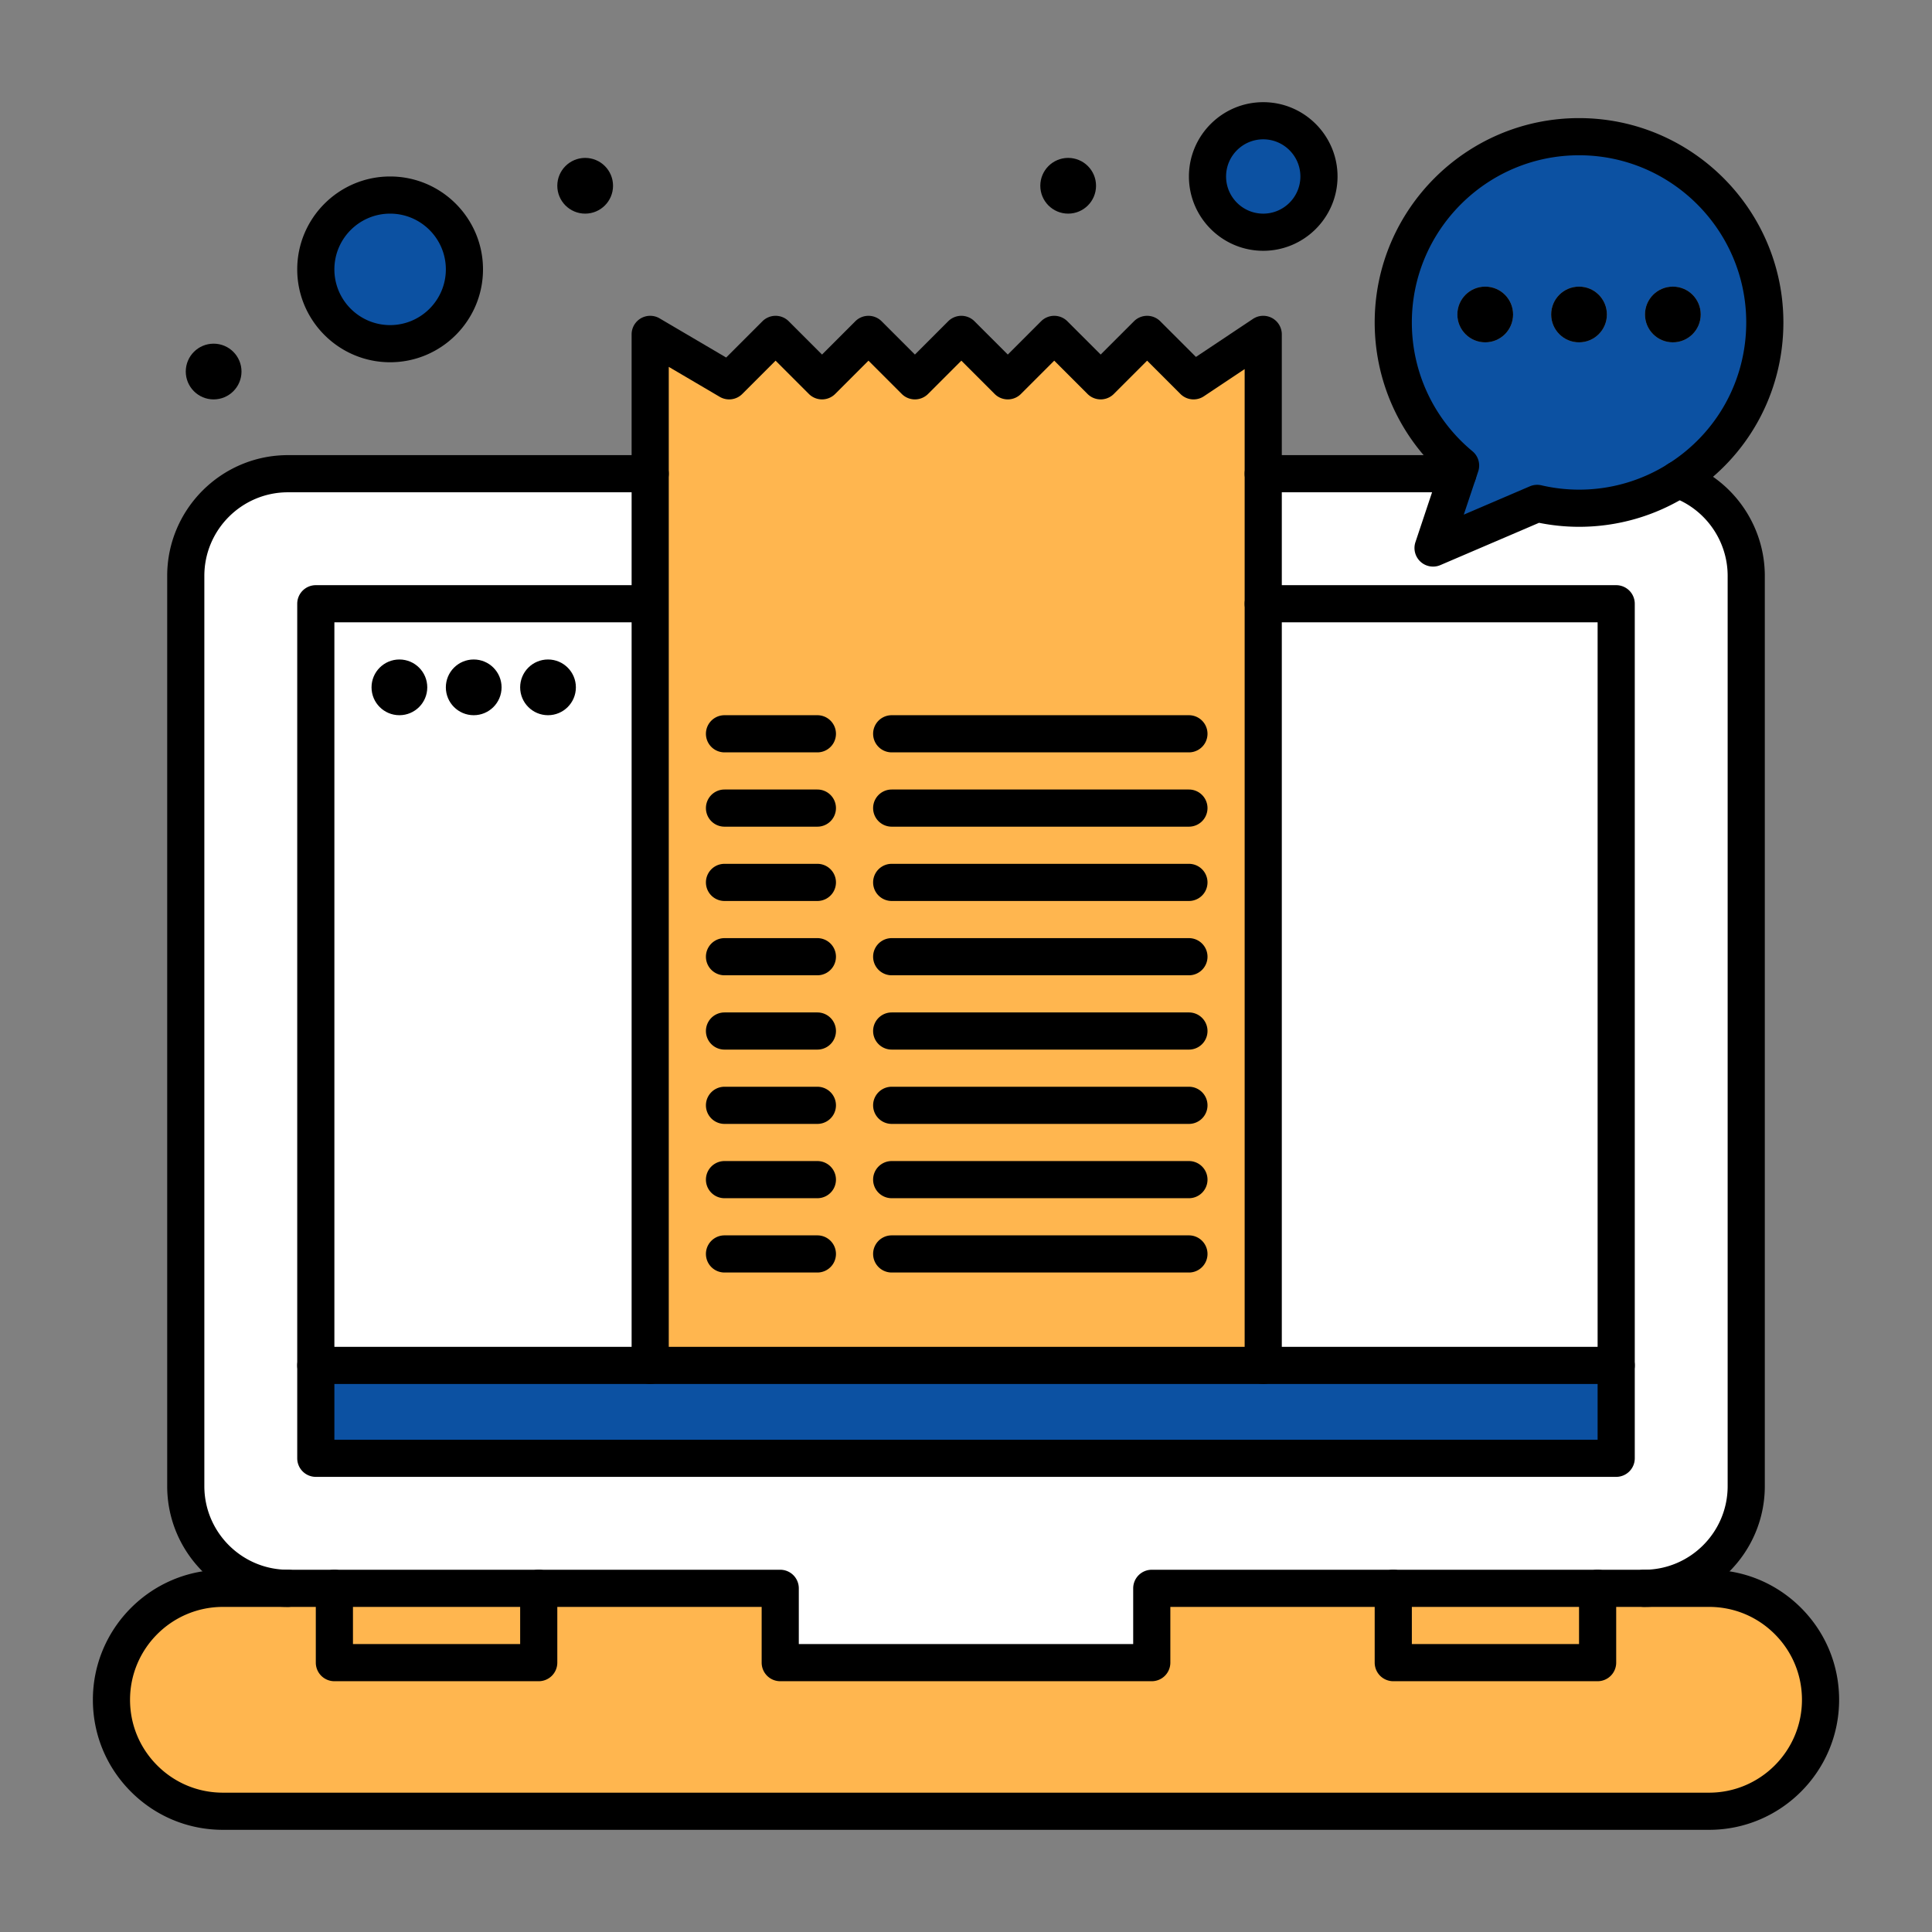 <svg xmlns="http://www.w3.org/2000/svg" version="1.1" xmlns:xlink="http://www.w3.org/1999/xlink" width="512" height="512" x="0" y="0" viewBox="0 0 520 520" style="enable-background:new 0 0 512 512" xml:space="preserve" class=""><rect x="0" y="0" width="520" height="520" fill="#808080" stroke="none"/><g><path fill="#ffb64f" d="M460 427.5c8.279 0 15.779 3.36 21.21 8.79S490 449.22 490 457.5c0 16.57-13.43 30-30 30H60c-8.28 0-15.78-3.36-21.21-8.79S30 465.78 30 457.5c0-16.57 13.43-30 30-30h17.5z" opacity="1" data-original="#33383f" class=""></path><path fill="#ffffff" d="m451.68 129.07-.005.003a27.434 27.434 0 0 0-9.175-1.573h-365c-3.218 0-6.305.558-9.175 1.573l-.005-.003C57.621 132.814 50 143.135 50 155v245c0 15.19 12.31 27.5 27.5 27.5H210v20h100v-20h132.5c15.189 0 27.5-12.31 27.5-27.5V155c0-11.834-7.592-22.175-18.32-25.93z" opacity="1" data-original="#545b66" class=""></path><path fill="#0c51a2" d="M340 32.5c8.279 0 15 6.72 15 15s-6.721 15-15 15-15-6.72-15-15 6.721-15 15-15zM105 52.5c11.05 0 20 8.95 20 20s-8.95 20-20 20-20-8.95-20-20 8.95-20 20-20z" opacity="1" data-original="#07cc66" class=""></path><path fill="#0c51a2" d="M407.25 84.64c0-4.14-3.359-7.5-7.5-7.5s-7.5 3.36-7.5 7.5c0 4.15 3.359 7.5 7.5 7.5s7.5-3.35 7.5-7.5zm44.43 44.43c-7.72 4.89-16.869 7.72-26.68 7.72-3.88 0-7.65-.46-11.27-1.3l-28.02 12.01 6.67-20 .74-2.2C382.05 116.13 375 102.28 375 86.79c0-27.62 22.391-50 50-50s50 22.38 50 50c0 17.8-9.3 33.43-23.32 42.28zM432.5 84.64c0-4.14-3.359-7.5-7.5-7.5s-7.5 3.36-7.5 7.5c0 4.15 3.359 7.5 7.5 7.5s7.5-3.35 7.5-7.5zm10.25 0c0 4.15 3.359 7.5 7.5 7.5s7.5-3.35 7.5-7.5c0-4.14-3.359-7.5-7.5-7.5s-7.5 3.36-7.5 7.5z" opacity="1" data-original="#d7e816" class=""></path><path fill="#0c51a2" d="M435 367.5v25H85v-25h255z" opacity="1" data-original="#94d4ff" class=""></path><path fill="#ffffff" d="M85 162.5v205h350v-205H85z" opacity="1" data-original="#bce4ff" class=""></path><path fill="#ffb64f" d="M375 427.5h55v20h-55zM90 427.5h55v20H90z" opacity="1" data-original="#afb9d2" class=""></path><path fill="#ffb64f" d="M340 162.5v205H175V90l21.25 12.5 12.5-12.5 12.5 12.5 12.5-12.5 12.5 12.5 12.5-12.5 12.5 12.5 12.5-12.5 12.5 12.5 12.5-12.5 12.5 12.5L340 90v37.5z" opacity="1" data-original="#d7deed" class=""></path><path d="M450.25 77.14c4.141 0 7.5 3.36 7.5 7.5 0 4.15-3.359 7.5-7.5 7.5s-7.5-3.35-7.5-7.5c0-4.14 3.359-7.5 7.5-7.5zM425 77.14c4.141 0 7.5 3.36 7.5 7.5 0 4.15-3.359 7.5-7.5 7.5s-7.5-3.35-7.5-7.5c0-4.14 3.359-7.5 7.5-7.5zM399.75 77.14c4.141 0 7.5 3.36 7.5 7.5 0 4.15-3.359 7.5-7.5 7.5s-7.5-3.35-7.5-7.5c0-4.14 3.359-7.5 7.5-7.5z" fill="#000000" opacity="1" data-original="#000000" class=""></path><circle cx="287.5" cy="50" r="7.5" fill="#000000" opacity="1" data-original="#000000" class=""></circle><circle cx="157.5" cy="50" r="7.5" fill="#000000" opacity="1" data-original="#000000" class=""></circle><circle cx="147.5" cy="185" r="7.5" fill="#000000" opacity="1" data-original="#000000" class=""></circle><circle cx="127.5" cy="185" r="7.5" fill="#000000" opacity="1" data-original="#000000" class=""></circle><circle cx="107.5" cy="185" r="7.5" fill="#000000" opacity="1" data-original="#000000" class=""></circle><circle cx="57.5" cy="100" r="7.5" fill="#000000" opacity="1" data-original="#000000" class=""></circle><path d="M460 492.5H60c-9.344 0-18.132-3.642-24.745-10.254S25 466.846 25 457.5c0-19.299 15.701-35 35-35h30a5 5 0 1 1 0 10H60c-13.785 0-25 11.215-25 25 0 6.674 2.602 12.951 7.325 17.674C47.05 479.898 53.327 482.5 60 482.5h400c13.785 0 25-11.215 25-25 0-6.674-2.602-12.951-7.325-17.674-4.725-4.725-11.001-7.326-17.675-7.326h-30c-2.762 0-5-2.238-5-5s2.238-5 5-5h30c9.344 0 18.133 3.642 24.745 10.254S495 448.154 495 457.5c0 19.299-15.701 35-35 35z" fill="#000000" opacity="1" data-original="#000000" class=""></path><path d="M310 452.5H210a5 5 0 0 1-5-5v-15h-60a5 5 0 1 1 0-10h65a5 5 0 0 1 5 5v15h90v-15a5 5 0 0 1 5-5h65c2.762 0 5 2.238 5 5s-2.238 5-5 5h-60v15a5 5 0 0 1-5 5zM77.5 432.5C59.58 432.5 45 417.921 45 400V155c0-17.92 14.58-32.5 32.5-32.5H175a5 5 0 0 1 0 10H77.5C65.093 132.5 55 142.593 55 155v245c0 12.406 10.093 22.5 22.5 22.5a5 5 0 1 1 0 10z" fill="#000000" opacity="1" data-original="#000000" class=""></path><path d="M435 397.5H85a5 5 0 0 1-5-5v-230a5 5 0 0 1 5-5h87.54a5 5 0 0 1 0 10H90v220h340v-220h-90a5 5 0 1 1 0-10h95a5 5 0 0 1 5 5v230a5 5 0 0 1-5 5z" fill="#000000" opacity="1" data-original="#000000" class=""></path><path d="M435 372.5H85a5 5 0 1 1 0-10h350c2.762 0 5 2.238 5 5s-2.238 5-5 5zM145 452.5H90a5 5 0 0 1-5-5v-20a5 5 0 0 1 5-5h55a5 5 0 0 1 5 5v20a5 5 0 0 1-5 5zm-50-10h45v-10H95zM430 452.5h-55a5 5 0 0 1-5-5v-20a5 5 0 0 1 5-5h55a5 5 0 0 1 5 5v20a5 5 0 0 1-5 5zm-50-10h45v-10h-45z" fill="#000000" opacity="1" data-original="#000000" class=""></path><path d="M340 372.5a5 5 0 0 1-5-5V99.343l-10.977 7.317a5 5 0 0 1-6.309-.625l-8.965-8.964-8.965 8.964a5 5 0 0 1-7.07 0l-8.965-8.964-8.965 8.964a5 5 0 0 1-7.07 0l-8.965-8.964-8.964 8.964a5.001 5.001 0 0 1-7.071 0l-8.964-8.964-8.964 8.964a5.001 5.001 0 0 1-7.071 0l-8.964-8.964-8.964 8.964a4.999 4.999 0 0 1-6.071.774L180 98.742V367.5a5 5 0 1 1-10 0V90a5 5 0 0 1 7.536-4.309l17.915 10.538 9.764-9.764a5.001 5.001 0 0 1 7.071 0l8.964 8.964 8.964-8.964a5.001 5.001 0 0 1 7.071 0l8.964 8.964 8.964-8.964a5.001 5.001 0 0 1 7.071 0l8.965 8.964 8.965-8.964a5 5 0 0 1 7.07 0l8.965 8.964 8.965-8.964a5 5 0 0 1 7.07 0l9.602 9.602 15.34-10.226A4.998 4.998 0 0 1 345 90v277.5a5 5 0 0 1-5 5zM442.5 432.5c-2.762 0-5-2.238-5-5s2.238-5 5-5c12.406 0 22.5-10.094 22.5-22.5V155c0-9.469-5.979-17.966-14.889-21.181a5.005 5.005 0 0 1-3.436-4.749c0-2.761 2.232-5 4.994-5 .57 0 1.146.098 1.684.289C466.301 128.957 475 141.271 475 155v245c0 17.921-14.58 32.5-32.5 32.5z" fill="#000000" opacity="1" data-original="#000000" class=""></path><path d="M392.38 132.5H340a5 5 0 1 1 0-10h52.38a5 5 0 0 1 0 10z" fill="#000000" opacity="1" data-original="#000000" class=""></path><path d="M385.711 152.5a5.002 5.002 0 0 1-4.744-6.582l6.358-19.066C376.273 116.47 370 102.057 370 86.79c0-30.327 24.673-55 55-55s55 24.673 55 55c0 18.983-9.59 36.37-25.65 46.508A54.77 54.77 0 0 1 425 141.79c-3.59 0-7.204-.361-10.766-1.076l-26.555 11.381a4.972 4.972 0 0 1-1.968.405zM425 41.79c-24.813 0-45 20.187-45 45 0 13.441 5.945 26.074 16.31 34.659a5.002 5.002 0 0 1 1.55 5.445l-3.883 11.623 17.783-7.623a5.005 5.005 0 0 1 3.1-.275c3.348.777 6.76 1.17 10.141 1.17a44.79 44.79 0 0 0 24.005-6.944C462.154 116.546 470 102.321 470 86.79c0-24.813-20.187-45-45-45zM220 342.5h-25a5 5 0 1 1 0-10h25a5 5 0 1 1 0 10zM320 342.5h-80a5 5 0 1 1 0-10h80c2.762 0 5 2.238 5 5s-2.238 5-5 5zM220 322.5h-25a5 5 0 1 1 0-10h25a5 5 0 1 1 0 10zM320 322.5h-80a5 5 0 1 1 0-10h80c2.762 0 5 2.238 5 5s-2.238 5-5 5zM220 302.5h-25a5 5 0 1 1 0-10h25a5 5 0 1 1 0 10zM320 302.5h-80a5 5 0 1 1 0-10h80c2.762 0 5 2.238 5 5s-2.238 5-5 5zM220 282.5h-25a5 5 0 1 1 0-10h25a5 5 0 1 1 0 10zM320 282.5h-80a5 5 0 1 1 0-10h80c2.762 0 5 2.238 5 5s-2.238 5-5 5zM220 262.5h-25a5 5 0 1 1 0-10h25a5 5 0 1 1 0 10zM320 262.5h-80a5 5 0 1 1 0-10h80c2.762 0 5 2.238 5 5s-2.238 5-5 5zM220 242.5h-25a5 5 0 0 1 0-10h25a5 5 0 0 1 0 10zM320 242.5h-80a5 5 0 0 1 0-10h80a5 5 0 1 1 0 10zM220 222.5h-25a5 5 0 0 1 0-10h25a5 5 0 0 1 0 10zM320 222.5h-80a5 5 0 0 1 0-10h80a5 5 0 1 1 0 10zM220 202.5h-25a5 5 0 0 1 0-10h25a5 5 0 0 1 0 10zM320 202.5h-80a5 5 0 0 1 0-10h80a5 5 0 1 1 0 10zM105 97.5c-13.785 0-25-11.215-25-25s11.215-25 25-25 25 11.215 25 25-11.215 25-25 25zm0-40c-8.271 0-15 6.729-15 15s6.729 15 15 15 15-6.729 15-15-6.729-15-15-15zM340 67.5c-11.027 0-20-8.972-20-20s8.973-20 20-20 20 8.972 20 20-8.973 20-20 20zm0-30c-5.514 0-10 4.486-10 10s4.486 10 10 10 10-4.486 10-10-4.486-10-10-10z" fill="#000000" opacity="1" data-original="#000000" class=""></path></g></svg>